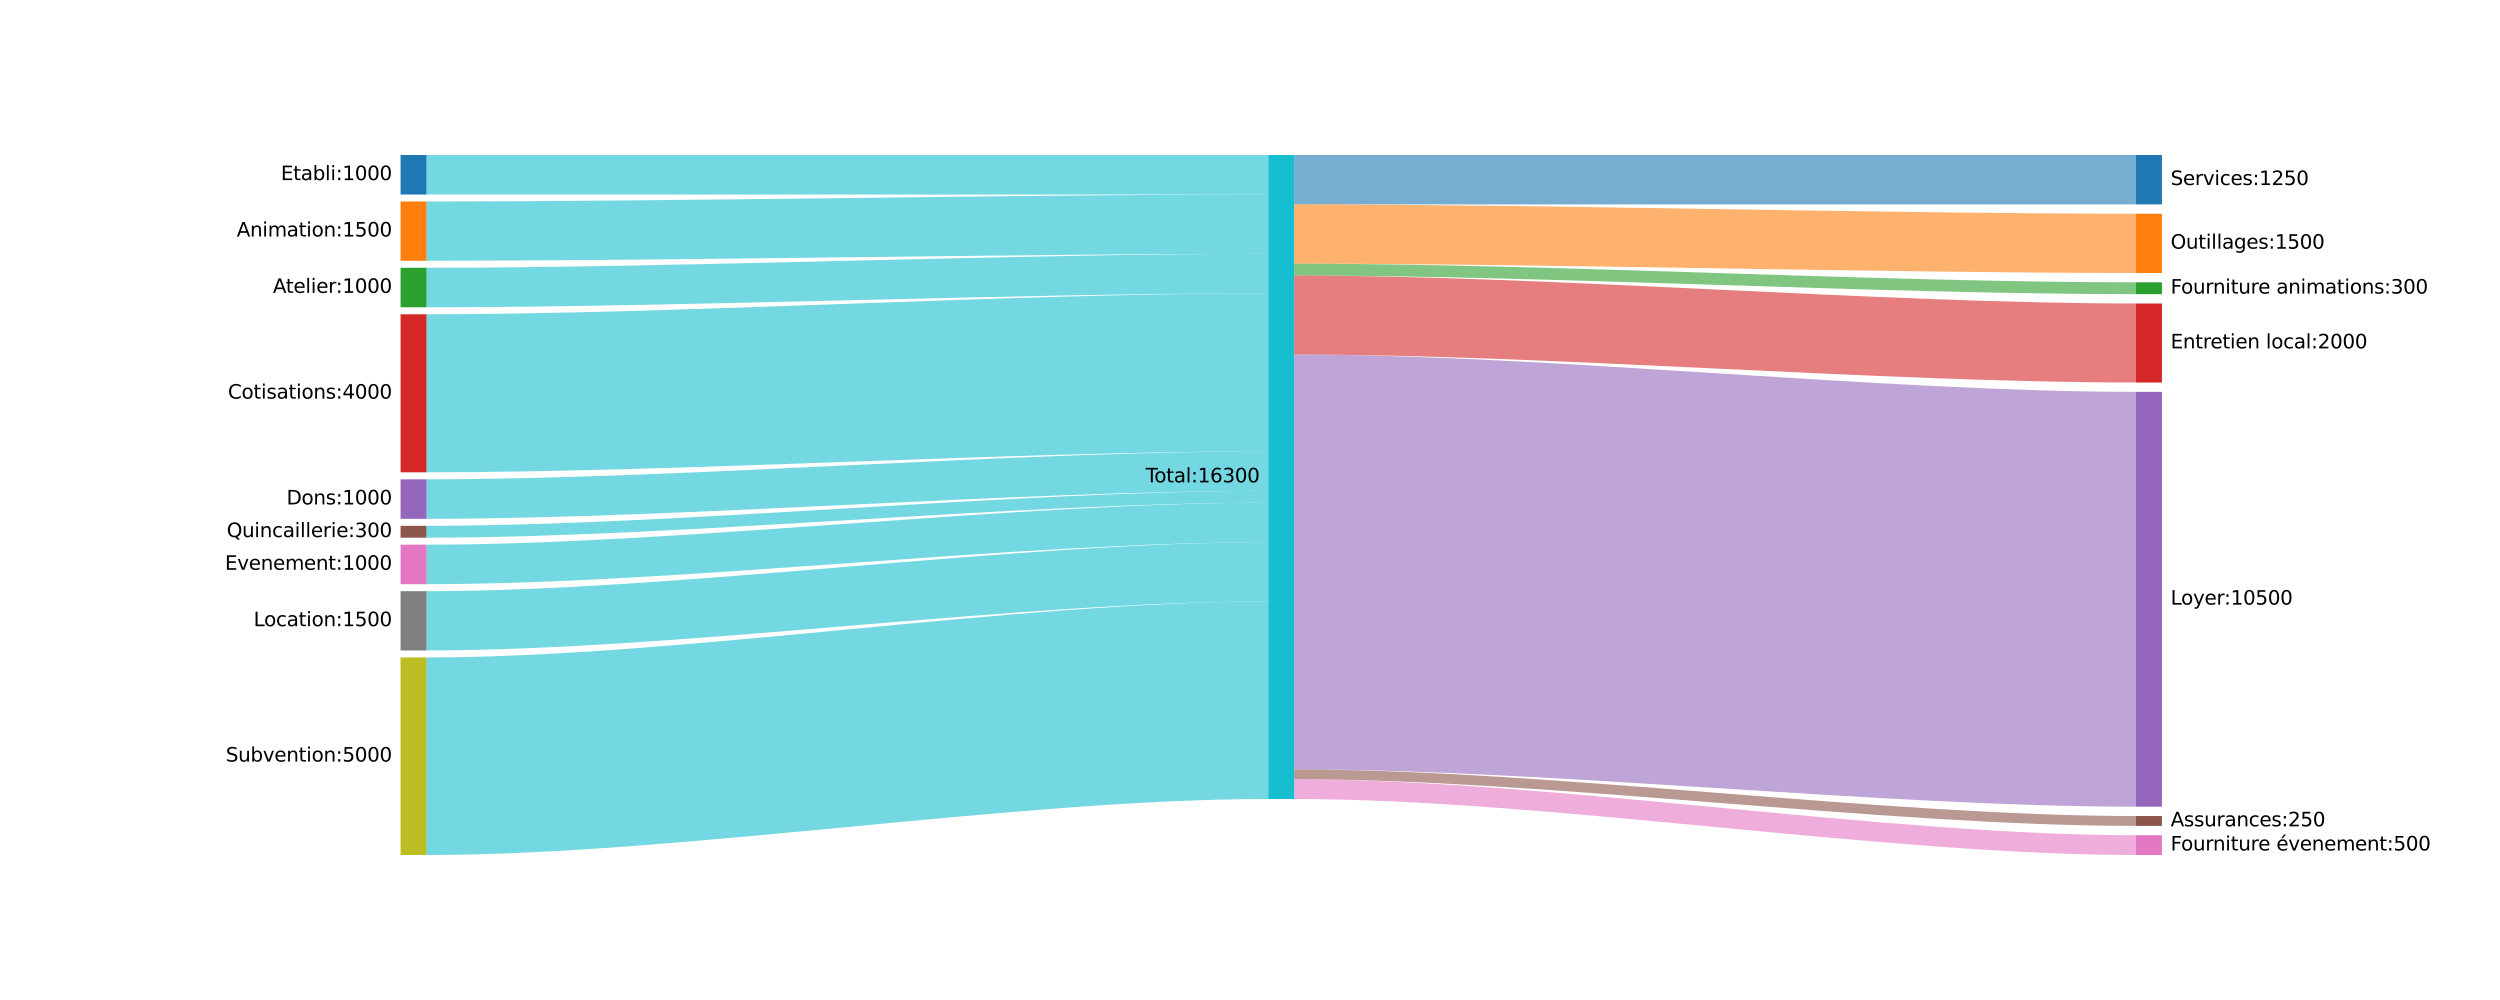 <?xml version="1.0" encoding="utf-8" standalone="no"?>
<!DOCTYPE svg PUBLIC "-//W3C//DTD SVG 1.1//EN"
  "http://www.w3.org/Graphics/SVG/1.1/DTD/svg11.dtd">
<svg xmlns:xlink="http://www.w3.org/1999/xlink" width="1800pt" height="720pt" viewBox="0 0 1800 720" xmlns="http://www.w3.org/2000/svg" version="1.1">
 <defs>
  <style type="text/css">*{stroke-linejoin: round; stroke-linecap: butt}</style>
 </defs>
 <g id="figure_1">
  <g id="patch_1">
   <path d="M 0 720 
L 1800 720 
L 1800 0 
L 0 0 
z
" style="fill: #ffffff"/>
  </g>
  <g id="axes_1">
   <g id="patch_2">
    <path d="M 288.409 140.047 
L 307.151 140.047 
L 307.151 111.6 
L 288.409 111.6 
z
" clip-path="url(#pd093175b84)" style="fill: #1f77b4"/>
   </g>
   <g id="patch_3">
    <path d="M 288.409 187.757 
L 307.151 187.757 
L 307.151 145.087 
L 288.409 145.087 
z
" clip-path="url(#pd093175b84)" style="fill: #ff7f0e"/>
   </g>
   <g id="patch_4">
    <path d="M 288.409 221.243 
L 307.151 221.243 
L 307.151 192.797 
L 288.409 192.797 
z
" clip-path="url(#pd093175b84)" style="fill: #2ca02c"/>
   </g>
   <g id="patch_5">
    <path d="M 288.409 340.07 
L 307.151 340.07 
L 307.151 226.283 
L 288.409 226.283 
z
" clip-path="url(#pd093175b84)" style="fill: #d62728"/>
   </g>
   <g id="patch_6">
    <path d="M 288.409 373.556 
L 307.151 373.556 
L 307.151 345.11 
L 288.409 345.11 
z
" clip-path="url(#pd093175b84)" style="fill: #9467bd"/>
   </g>
   <g id="patch_7">
    <path d="M 288.409 387.13 
L 307.151 387.13 
L 307.151 378.596 
L 288.409 378.596 
z
" clip-path="url(#pd093175b84)" style="fill: #8c564b"/>
   </g>
   <g id="patch_8">
    <path d="M 288.409 420.617 
L 307.151 420.617 
L 307.151 392.17 
L 288.409 392.17 
z
" clip-path="url(#pd093175b84)" style="fill: #e377c2"/>
   </g>
   <g id="patch_9">
    <path d="M 288.409 468.327 
L 307.151 468.327 
L 307.151 425.657 
L 288.409 425.657 
z
" clip-path="url(#pd093175b84)" style="fill: #7f7f7f"/>
   </g>
   <g id="patch_10">
    <path d="M 288.409 615.6 
L 307.151 615.6 
L 307.151 473.367 
L 288.409 473.367 
z
" clip-path="url(#pd093175b84)" style="fill: #bcbd22"/>
   </g>
   <g id="patch_11">
    <path d="M 913.129 575.28 
L 931.871 575.28 
L 931.871 111.6 
L 913.129 111.6 
z
" clip-path="url(#pd093175b84)" style="fill: #17becf"/>
   </g>
   <g id="patch_12">
    <path d="M 1537.849 147.158 
L 1556.591 147.158 
L 1556.591 111.6 
L 1537.849 111.6 
z
" clip-path="url(#pd093175b84)" style="fill: #1f77b4"/>
   </g>
   <g id="patch_13">
    <path d="M 1537.849 196.548 
L 1556.591 196.548 
L 1556.591 153.878 
L 1537.849 153.878 
z
" clip-path="url(#pd093175b84)" style="fill: #ff7f0e"/>
   </g>
   <g id="patch_14">
    <path d="M 1537.849 211.802 
L 1556.591 211.802 
L 1556.591 203.268 
L 1537.849 203.268 
z
" clip-path="url(#pd093175b84)" style="fill: #2ca02c"/>
   </g>
   <g id="patch_15">
    <path d="M 1537.849 275.415 
L 1556.591 275.415 
L 1556.591 218.522 
L 1537.849 218.522 
z
" clip-path="url(#pd093175b84)" style="fill: #d62728"/>
   </g>
   <g id="patch_16">
    <path d="M 1537.849 580.825 
L 1556.591 580.825 
L 1556.591 282.135 
L 1537.849 282.135 
z
" clip-path="url(#pd093175b84)" style="fill: #9467bd"/>
   </g>
   <g id="patch_17">
    <path d="M 1537.849 594.657 
L 1556.591 594.657 
L 1556.591 587.545 
L 1537.849 587.545 
z
" clip-path="url(#pd093175b84)" style="fill: #8c564b"/>
   </g>
   <g id="patch_18">
    <path d="M 1537.849 615.6 
L 1556.591 615.6 
L 1556.591 601.377 
L 1537.849 601.377 
z
" clip-path="url(#pd093175b84)" style="fill: #e377c2"/>
   </g>
   <g id="patch_19">
    <path d="M 307.151 111.6 
C 488.944 111.6 731.336 111.6 913.129 111.6 
L 913.129 140.047 
C 731.336 140.047 488.944 140.047 307.151 140.047 
z
" clip-path="url(#pd093175b84)" style="fill: #17becf; fill-opacity: 0.6"/>
   </g>
   <g id="patch_20">
    <path d="M 307.151 145.087 
C 488.944 145.087 731.336 140.047 913.129 140.047 
L 913.129 182.717 
C 731.336 182.717 488.944 187.757 307.151 187.757 
z
" clip-path="url(#pd093175b84)" style="fill: #17becf; fill-opacity: 0.6"/>
   </g>
   <g id="patch_21">
    <path d="M 307.151 192.797 
C 488.944 192.797 731.336 182.717 913.129 182.717 
L 913.129 211.163 
C 731.336 211.163 488.944 221.243 307.151 221.243 
z
" clip-path="url(#pd093175b84)" style="fill: #17becf; fill-opacity: 0.6"/>
   </g>
   <g id="patch_22">
    <path d="M 307.151 226.283 
C 488.944 226.283 731.336 211.163 913.129 211.163 
L 913.129 324.95 
C 731.336 324.95 488.944 340.07 307.151 340.07 
z
" clip-path="url(#pd093175b84)" style="fill: #17becf; fill-opacity: 0.6"/>
   </g>
   <g id="patch_23">
    <path d="M 307.151 345.11 
C 488.944 345.11 731.336 324.95 913.129 324.95 
L 913.129 353.396 
C 731.336 353.396 488.944 373.556 307.151 373.556 
z
" clip-path="url(#pd093175b84)" style="fill: #17becf; fill-opacity: 0.6"/>
   </g>
   <g id="patch_24">
    <path d="M 307.151 378.596 
C 488.944 378.596 731.336 353.396 913.129 353.396 
L 913.129 361.93 
C 731.336 361.93 488.944 387.13 307.151 387.13 
z
" clip-path="url(#pd093175b84)" style="fill: #17becf; fill-opacity: 0.6"/>
   </g>
   <g id="patch_25">
    <path d="M 307.151 392.17 
C 488.944 392.17 731.336 361.93 913.129 361.93 
L 913.129 390.377 
C 731.336 390.377 488.944 420.617 307.151 420.617 
z
" clip-path="url(#pd093175b84)" style="fill: #17becf; fill-opacity: 0.6"/>
   </g>
   <g id="patch_26">
    <path d="M 307.151 425.657 
C 488.944 425.657 731.336 390.377 913.129 390.377 
L 913.129 433.047 
C 731.336 433.047 488.944 468.327 307.151 468.327 
z
" clip-path="url(#pd093175b84)" style="fill: #17becf; fill-opacity: 0.6"/>
   </g>
   <g id="patch_27">
    <path d="M 307.151 473.367 
C 488.944 473.367 731.336 433.047 913.129 433.047 
L 913.129 575.28 
C 731.336 575.28 488.944 615.6 307.151 615.6 
z
" clip-path="url(#pd093175b84)" style="fill: #17becf; fill-opacity: 0.6"/>
   </g>
   <g id="patch_28">
    <path d="M 931.871 111.6 
C 1113.664 111.6 1356.056 111.6 1537.849 111.6 
L 1537.849 147.158 
C 1356.056 147.158 1113.664 147.158 931.871 147.158 
z
" clip-path="url(#pd093175b84)" style="fill: #1f77b4; fill-opacity: 0.6"/>
   </g>
   <g id="patch_29">
    <path d="M 931.871 147.158 
C 1113.664 147.158 1356.056 153.878 1537.849 153.878 
L 1537.849 196.548 
C 1356.056 196.548 1113.664 189.828 931.871 189.828 
z
" clip-path="url(#pd093175b84)" style="fill: #ff7f0e; fill-opacity: 0.6"/>
   </g>
   <g id="patch_30">
    <path d="M 931.871 189.828 
C 1113.664 189.828 1356.056 203.268 1537.849 203.268 
L 1537.849 211.802 
C 1356.056 211.802 1113.664 198.362 931.871 198.362 
z
" clip-path="url(#pd093175b84)" style="fill: #2ca02c; fill-opacity: 0.6"/>
   </g>
   <g id="patch_31">
    <path d="M 931.871 198.362 
C 1113.664 198.362 1356.056 218.522 1537.849 218.522 
L 1537.849 275.415 
C 1356.056 275.415 1113.664 255.255 931.871 255.255 
z
" clip-path="url(#pd093175b84)" style="fill: #d62728; fill-opacity: 0.6"/>
   </g>
   <g id="patch_32">
    <path d="M 931.871 255.255 
C 1113.664 255.255 1356.056 282.135 1537.849 282.135 
L 1537.849 580.825 
C 1356.056 580.825 1113.664 553.945 931.871 553.945 
z
" clip-path="url(#pd093175b84)" style="fill: #9467bd; fill-opacity: 0.6"/>
   </g>
   <g id="patch_33">
    <path d="M 931.871 553.945 
C 1113.664 553.945 1356.056 587.545 1537.849 587.545 
L 1537.849 594.657 
C 1356.056 594.657 1113.664 561.057 931.871 561.057 
z
" clip-path="url(#pd093175b84)" style="fill: #8c564b; fill-opacity: 0.6"/>
   </g>
   <g id="patch_34">
    <path d="M 931.871 561.057 
C 1113.664 561.057 1356.056 601.377 1537.849 601.377 
L 1537.849 615.6 
C 1356.056 615.6 1113.664 575.28 931.871 575.28 
z
" clip-path="url(#pd093175b84)" style="fill: #e377c2; fill-opacity: 0.6"/>
   </g>
   <g id="text_1">
    <!-- Etabli:1000 -->
    <g transform="translate(202.235 129.686) scale(0.14 -0.14)">
     <defs>
      <path id="DejaVuSans-45" d="M 628 4666 
L 3578 4666 
L 3578 4134 
L 1259 4134 
L 1259 2753 
L 3481 2753 
L 3481 2222 
L 1259 2222 
L 1259 531 
L 3634 531 
L 3634 0 
L 628 0 
L 628 4666 
z
" transform="scale(0.016)"/>
      <path id="DejaVuSans-74" d="M 1172 4494 
L 1172 3500 
L 2356 3500 
L 2356 3053 
L 1172 3053 
L 1172 1153 
Q 1172 725 1289 603 
Q 1406 481 1766 481 
L 2356 481 
L 2356 0 
L 1766 0 
Q 1100 0 847 248 
Q 594 497 594 1153 
L 594 3053 
L 172 3053 
L 172 3500 
L 594 3500 
L 594 4494 
L 1172 4494 
z
" transform="scale(0.016)"/>
      <path id="DejaVuSans-61" d="M 2194 1759 
Q 1497 1759 1228 1600 
Q 959 1441 959 1056 
Q 959 750 1161 570 
Q 1363 391 1709 391 
Q 2188 391 2477 730 
Q 2766 1069 2766 1631 
L 2766 1759 
L 2194 1759 
z
M 3341 1997 
L 3341 0 
L 2766 0 
L 2766 531 
Q 2569 213 2275 61 
Q 1981 -91 1556 -91 
Q 1019 -91 701 211 
Q 384 513 384 1019 
Q 384 1609 779 1909 
Q 1175 2209 1959 2209 
L 2766 2209 
L 2766 2266 
Q 2766 2663 2505 2880 
Q 2244 3097 1772 3097 
Q 1472 3097 1187 3025 
Q 903 2953 641 2809 
L 641 3341 
Q 956 3463 1253 3523 
Q 1550 3584 1831 3584 
Q 2591 3584 2966 3190 
Q 3341 2797 3341 1997 
z
" transform="scale(0.016)"/>
      <path id="DejaVuSans-62" d="M 3116 1747 
Q 3116 2381 2855 2742 
Q 2594 3103 2138 3103 
Q 1681 3103 1420 2742 
Q 1159 2381 1159 1747 
Q 1159 1113 1420 752 
Q 1681 391 2138 391 
Q 2594 391 2855 752 
Q 3116 1113 3116 1747 
z
M 1159 2969 
Q 1341 3281 1617 3432 
Q 1894 3584 2278 3584 
Q 2916 3584 3314 3078 
Q 3713 2572 3713 1747 
Q 3713 922 3314 415 
Q 2916 -91 2278 -91 
Q 1894 -91 1617 61 
Q 1341 213 1159 525 
L 1159 0 
L 581 0 
L 581 4863 
L 1159 4863 
L 1159 2969 
z
" transform="scale(0.016)"/>
      <path id="DejaVuSans-6c" d="M 603 4863 
L 1178 4863 
L 1178 0 
L 603 0 
L 603 4863 
z
" transform="scale(0.016)"/>
      <path id="DejaVuSans-69" d="M 603 3500 
L 1178 3500 
L 1178 0 
L 603 0 
L 603 3500 
z
M 603 4863 
L 1178 4863 
L 1178 4134 
L 603 4134 
L 603 4863 
z
" transform="scale(0.016)"/>
      <path id="DejaVuSans-3a" d="M 750 794 
L 1409 794 
L 1409 0 
L 750 0 
L 750 794 
z
M 750 3309 
L 1409 3309 
L 1409 2516 
L 750 2516 
L 750 3309 
z
" transform="scale(0.016)"/>
      <path id="DejaVuSans-31" d="M 794 531 
L 1825 531 
L 1825 4091 
L 703 3866 
L 703 4441 
L 1819 4666 
L 2450 4666 
L 2450 531 
L 3481 531 
L 3481 0 
L 794 0 
L 794 531 
z
" transform="scale(0.016)"/>
      <path id="DejaVuSans-30" d="M 2034 4250 
Q 1547 4250 1301 3770 
Q 1056 3291 1056 2328 
Q 1056 1369 1301 889 
Q 1547 409 2034 409 
Q 2525 409 2770 889 
Q 3016 1369 3016 2328 
Q 3016 3291 2770 3770 
Q 2525 4250 2034 4250 
z
M 2034 4750 
Q 2819 4750 3233 4129 
Q 3647 3509 3647 2328 
Q 3647 1150 3233 529 
Q 2819 -91 2034 -91 
Q 1250 -91 836 529 
Q 422 1150 422 2328 
Q 422 3509 836 4129 
Q 1250 4750 2034 4750 
z
" transform="scale(0.016)"/>
     </defs>
     <use xlink:href="#DejaVuSans-45"/>
     <use xlink:href="#DejaVuSans-74" transform="translate(63.184 0)"/>
     <use xlink:href="#DejaVuSans-61" transform="translate(102.393 0)"/>
     <use xlink:href="#DejaVuSans-62" transform="translate(163.672 0)"/>
     <use xlink:href="#DejaVuSans-6c" transform="translate(227.148 0)"/>
     <use xlink:href="#DejaVuSans-69" transform="translate(254.932 0)"/>
     <use xlink:href="#DejaVuSans-3a" transform="translate(282.715 0)"/>
     <use xlink:href="#DejaVuSans-31" transform="translate(316.406 0)"/>
     <use xlink:href="#DejaVuSans-30" transform="translate(380.029 0)"/>
     <use xlink:href="#DejaVuSans-30" transform="translate(443.652 0)"/>
     <use xlink:href="#DejaVuSans-30" transform="translate(507.275 0)"/>
    </g>
   </g>
   <g id="text_2">
    <!-- Animation:1500 -->
    <g transform="translate(170.444 170.285) scale(0.14 -0.14)">
     <defs>
      <path id="DejaVuSans-41" d="M 2188 4044 
L 1331 1722 
L 3047 1722 
L 2188 4044 
z
M 1831 4666 
L 2547 4666 
L 4325 0 
L 3669 0 
L 3244 1197 
L 1141 1197 
L 716 0 
L 50 0 
L 1831 4666 
z
" transform="scale(0.016)"/>
      <path id="DejaVuSans-6e" d="M 3513 2113 
L 3513 0 
L 2938 0 
L 2938 2094 
Q 2938 2591 2744 2837 
Q 2550 3084 2163 3084 
Q 1697 3084 1428 2787 
Q 1159 2491 1159 1978 
L 1159 0 
L 581 0 
L 581 3500 
L 1159 3500 
L 1159 2956 
Q 1366 3272 1645 3428 
Q 1925 3584 2291 3584 
Q 2894 3584 3203 3211 
Q 3513 2838 3513 2113 
z
" transform="scale(0.016)"/>
      <path id="DejaVuSans-6d" d="M 3328 2828 
Q 3544 3216 3844 3400 
Q 4144 3584 4550 3584 
Q 5097 3584 5394 3201 
Q 5691 2819 5691 2113 
L 5691 0 
L 5113 0 
L 5113 2094 
Q 5113 2597 4934 2840 
Q 4756 3084 4391 3084 
Q 3944 3084 3684 2787 
Q 3425 2491 3425 1978 
L 3425 0 
L 2847 0 
L 2847 2094 
Q 2847 2600 2669 2842 
Q 2491 3084 2119 3084 
Q 1678 3084 1418 2786 
Q 1159 2488 1159 1978 
L 1159 0 
L 581 0 
L 581 3500 
L 1159 3500 
L 1159 2956 
Q 1356 3278 1631 3431 
Q 1906 3584 2284 3584 
Q 2666 3584 2933 3390 
Q 3200 3197 3328 2828 
z
" transform="scale(0.016)"/>
      <path id="DejaVuSans-6f" d="M 1959 3097 
Q 1497 3097 1228 2736 
Q 959 2375 959 1747 
Q 959 1119 1226 758 
Q 1494 397 1959 397 
Q 2419 397 2687 759 
Q 2956 1122 2956 1747 
Q 2956 2369 2687 2733 
Q 2419 3097 1959 3097 
z
M 1959 3584 
Q 2709 3584 3137 3096 
Q 3566 2609 3566 1747 
Q 3566 888 3137 398 
Q 2709 -91 1959 -91 
Q 1206 -91 779 398 
Q 353 888 353 1747 
Q 353 2609 779 3096 
Q 1206 3584 1959 3584 
z
" transform="scale(0.016)"/>
      <path id="DejaVuSans-35" d="M 691 4666 
L 3169 4666 
L 3169 4134 
L 1269 4134 
L 1269 2991 
Q 1406 3038 1543 3061 
Q 1681 3084 1819 3084 
Q 2600 3084 3056 2656 
Q 3513 2228 3513 1497 
Q 3513 744 3044 326 
Q 2575 -91 1722 -91 
Q 1428 -91 1123 -41 
Q 819 9 494 109 
L 494 744 
Q 775 591 1075 516 
Q 1375 441 1709 441 
Q 2250 441 2565 725 
Q 2881 1009 2881 1497 
Q 2881 1984 2565 2268 
Q 2250 2553 1709 2553 
Q 1456 2553 1204 2497 
Q 953 2441 691 2322 
L 691 4666 
z
" transform="scale(0.016)"/>
     </defs>
     <use xlink:href="#DejaVuSans-41"/>
     <use xlink:href="#DejaVuSans-6e" transform="translate(68.408 0)"/>
     <use xlink:href="#DejaVuSans-69" transform="translate(131.787 0)"/>
     <use xlink:href="#DejaVuSans-6d" transform="translate(159.57 0)"/>
     <use xlink:href="#DejaVuSans-61" transform="translate(256.982 0)"/>
     <use xlink:href="#DejaVuSans-74" transform="translate(318.262 0)"/>
     <use xlink:href="#DejaVuSans-69" transform="translate(357.471 0)"/>
     <use xlink:href="#DejaVuSans-6f" transform="translate(385.254 0)"/>
     <use xlink:href="#DejaVuSans-6e" transform="translate(446.436 0)"/>
     <use xlink:href="#DejaVuSans-3a" transform="translate(509.814 0)"/>
     <use xlink:href="#DejaVuSans-31" transform="translate(543.506 0)"/>
     <use xlink:href="#DejaVuSans-35" transform="translate(607.129 0)"/>
     <use xlink:href="#DejaVuSans-30" transform="translate(670.752 0)"/>
     <use xlink:href="#DejaVuSans-30" transform="translate(734.375 0)"/>
    </g>
   </g>
   <g id="text_3">
    <!-- Atelier:1000 -->
    <g transform="translate(196.478 210.883) scale(0.14 -0.14)">
     <defs>
      <path id="DejaVuSans-65" d="M 3597 1894 
L 3597 1613 
L 953 1613 
Q 991 1019 1311 708 
Q 1631 397 2203 397 
Q 2534 397 2845 478 
Q 3156 559 3463 722 
L 3463 178 
Q 3153 47 2828 -22 
Q 2503 -91 2169 -91 
Q 1331 -91 842 396 
Q 353 884 353 1716 
Q 353 2575 817 3079 
Q 1281 3584 2069 3584 
Q 2775 3584 3186 3129 
Q 3597 2675 3597 1894 
z
M 3022 2063 
Q 3016 2534 2758 2815 
Q 2500 3097 2075 3097 
Q 1594 3097 1305 2825 
Q 1016 2553 972 2059 
L 3022 2063 
z
" transform="scale(0.016)"/>
      <path id="DejaVuSans-72" d="M 2631 2963 
Q 2534 3019 2420 3045 
Q 2306 3072 2169 3072 
Q 1681 3072 1420 2755 
Q 1159 2438 1159 1844 
L 1159 0 
L 581 0 
L 581 3500 
L 1159 3500 
L 1159 2956 
Q 1341 3275 1631 3429 
Q 1922 3584 2338 3584 
Q 2397 3584 2469 3576 
Q 2541 3569 2628 3553 
L 2631 2963 
z
" transform="scale(0.016)"/>
     </defs>
     <use xlink:href="#DejaVuSans-41"/>
     <use xlink:href="#DejaVuSans-74" transform="translate(66.658 0)"/>
     <use xlink:href="#DejaVuSans-65" transform="translate(105.867 0)"/>
     <use xlink:href="#DejaVuSans-6c" transform="translate(167.391 0)"/>
     <use xlink:href="#DejaVuSans-69" transform="translate(195.174 0)"/>
     <use xlink:href="#DejaVuSans-65" transform="translate(222.957 0)"/>
     <use xlink:href="#DejaVuSans-72" transform="translate(284.48 0)"/>
     <use xlink:href="#DejaVuSans-3a" transform="translate(323.844 0)"/>
     <use xlink:href="#DejaVuSans-31" transform="translate(357.535 0)"/>
     <use xlink:href="#DejaVuSans-30" transform="translate(421.158 0)"/>
     <use xlink:href="#DejaVuSans-30" transform="translate(484.781 0)"/>
     <use xlink:href="#DejaVuSans-30" transform="translate(548.404 0)"/>
    </g>
   </g>
   <g id="text_4">
    <!-- Cotisations:4000 -->
    <g transform="translate(164.113 287.04) scale(0.14 -0.14)">
     <defs>
      <path id="DejaVuSans-43" d="M 4122 4306 
L 4122 3641 
Q 3803 3938 3442 4084 
Q 3081 4231 2675 4231 
Q 1875 4231 1450 3742 
Q 1025 3253 1025 2328 
Q 1025 1406 1450 917 
Q 1875 428 2675 428 
Q 3081 428 3442 575 
Q 3803 722 4122 1019 
L 4122 359 
Q 3791 134 3420 21 
Q 3050 -91 2638 -91 
Q 1578 -91 968 557 
Q 359 1206 359 2328 
Q 359 3453 968 4101 
Q 1578 4750 2638 4750 
Q 3056 4750 3426 4639 
Q 3797 4528 4122 4306 
z
" transform="scale(0.016)"/>
      <path id="DejaVuSans-73" d="M 2834 3397 
L 2834 2853 
Q 2591 2978 2328 3040 
Q 2066 3103 1784 3103 
Q 1356 3103 1142 2972 
Q 928 2841 928 2578 
Q 928 2378 1081 2264 
Q 1234 2150 1697 2047 
L 1894 2003 
Q 2506 1872 2764 1633 
Q 3022 1394 3022 966 
Q 3022 478 2636 193 
Q 2250 -91 1575 -91 
Q 1294 -91 989 -36 
Q 684 19 347 128 
L 347 722 
Q 666 556 975 473 
Q 1284 391 1588 391 
Q 1994 391 2212 530 
Q 2431 669 2431 922 
Q 2431 1156 2273 1281 
Q 2116 1406 1581 1522 
L 1381 1569 
Q 847 1681 609 1914 
Q 372 2147 372 2553 
Q 372 3047 722 3315 
Q 1072 3584 1716 3584 
Q 2034 3584 2315 3537 
Q 2597 3491 2834 3397 
z
" transform="scale(0.016)"/>
      <path id="DejaVuSans-34" d="M 2419 4116 
L 825 1625 
L 2419 1625 
L 2419 4116 
z
M 2253 4666 
L 3047 4666 
L 3047 1625 
L 3713 1625 
L 3713 1100 
L 3047 1100 
L 3047 0 
L 2419 0 
L 2419 1100 
L 313 1100 
L 313 1709 
L 2253 4666 
z
" transform="scale(0.016)"/>
     </defs>
     <use xlink:href="#DejaVuSans-43"/>
     <use xlink:href="#DejaVuSans-6f" transform="translate(69.824 0)"/>
     <use xlink:href="#DejaVuSans-74" transform="translate(131.006 0)"/>
     <use xlink:href="#DejaVuSans-69" transform="translate(170.215 0)"/>
     <use xlink:href="#DejaVuSans-73" transform="translate(197.998 0)"/>
     <use xlink:href="#DejaVuSans-61" transform="translate(250.098 0)"/>
     <use xlink:href="#DejaVuSans-74" transform="translate(311.377 0)"/>
     <use xlink:href="#DejaVuSans-69" transform="translate(350.586 0)"/>
     <use xlink:href="#DejaVuSans-6f" transform="translate(378.369 0)"/>
     <use xlink:href="#DejaVuSans-6e" transform="translate(439.551 0)"/>
     <use xlink:href="#DejaVuSans-73" transform="translate(502.93 0)"/>
     <use xlink:href="#DejaVuSans-3a" transform="translate(555.029 0)"/>
     <use xlink:href="#DejaVuSans-34" transform="translate(588.721 0)"/>
     <use xlink:href="#DejaVuSans-30" transform="translate(652.344 0)"/>
     <use xlink:href="#DejaVuSans-30" transform="translate(715.967 0)"/>
     <use xlink:href="#DejaVuSans-30" transform="translate(779.59 0)"/>
    </g>
   </g>
   <g id="text_5">
    <!-- Dons:1000 -->
    <g transform="translate(206.304 363.196) scale(0.14 -0.14)">
     <defs>
      <path id="DejaVuSans-44" d="M 1259 4147 
L 1259 519 
L 2022 519 
Q 2988 519 3436 956 
Q 3884 1394 3884 2338 
Q 3884 3275 3436 3711 
Q 2988 4147 2022 4147 
L 1259 4147 
z
M 628 4666 
L 1925 4666 
Q 3281 4666 3915 4102 
Q 4550 3538 4550 2338 
Q 4550 1131 3912 565 
Q 3275 0 1925 0 
L 628 0 
L 628 4666 
z
" transform="scale(0.016)"/>
     </defs>
     <use xlink:href="#DejaVuSans-44"/>
     <use xlink:href="#DejaVuSans-6f" transform="translate(77.002 0)"/>
     <use xlink:href="#DejaVuSans-6e" transform="translate(138.184 0)"/>
     <use xlink:href="#DejaVuSans-73" transform="translate(201.562 0)"/>
     <use xlink:href="#DejaVuSans-3a" transform="translate(253.662 0)"/>
     <use xlink:href="#DejaVuSans-31" transform="translate(287.354 0)"/>
     <use xlink:href="#DejaVuSans-30" transform="translate(350.977 0)"/>
     <use xlink:href="#DejaVuSans-30" transform="translate(414.6 0)"/>
     <use xlink:href="#DejaVuSans-30" transform="translate(478.223 0)"/>
    </g>
   </g>
   <g id="text_6">
    <!-- Quincaillerie:300 -->
    <g transform="translate(163.249 386.726) scale(0.14 -0.14)">
     <defs>
      <path id="DejaVuSans-51" d="M 2522 4238 
Q 1834 4238 1429 3725 
Q 1025 3213 1025 2328 
Q 1025 1447 1429 934 
Q 1834 422 2522 422 
Q 3209 422 3611 934 
Q 4013 1447 4013 2328 
Q 4013 3213 3611 3725 
Q 3209 4238 2522 4238 
z
M 3406 84 
L 4238 -825 
L 3475 -825 
L 2784 -78 
Q 2681 -84 2626 -87 
Q 2572 -91 2522 -91 
Q 1538 -91 948 567 
Q 359 1225 359 2328 
Q 359 3434 948 4092 
Q 1538 4750 2522 4750 
Q 3503 4750 4090 4092 
Q 4678 3434 4678 2328 
Q 4678 1516 4351 937 
Q 4025 359 3406 84 
z
" transform="scale(0.016)"/>
      <path id="DejaVuSans-75" d="M 544 1381 
L 544 3500 
L 1119 3500 
L 1119 1403 
Q 1119 906 1312 657 
Q 1506 409 1894 409 
Q 2359 409 2629 706 
Q 2900 1003 2900 1516 
L 2900 3500 
L 3475 3500 
L 3475 0 
L 2900 0 
L 2900 538 
Q 2691 219 2414 64 
Q 2138 -91 1772 -91 
Q 1169 -91 856 284 
Q 544 659 544 1381 
z
M 1991 3584 
L 1991 3584 
z
" transform="scale(0.016)"/>
      <path id="DejaVuSans-63" d="M 3122 3366 
L 3122 2828 
Q 2878 2963 2633 3030 
Q 2388 3097 2138 3097 
Q 1578 3097 1268 2742 
Q 959 2388 959 1747 
Q 959 1106 1268 751 
Q 1578 397 2138 397 
Q 2388 397 2633 464 
Q 2878 531 3122 666 
L 3122 134 
Q 2881 22 2623 -34 
Q 2366 -91 2075 -91 
Q 1284 -91 818 406 
Q 353 903 353 1747 
Q 353 2603 823 3093 
Q 1294 3584 2113 3584 
Q 2378 3584 2631 3529 
Q 2884 3475 3122 3366 
z
" transform="scale(0.016)"/>
      <path id="DejaVuSans-33" d="M 2597 2516 
Q 3050 2419 3304 2112 
Q 3559 1806 3559 1356 
Q 3559 666 3084 287 
Q 2609 -91 1734 -91 
Q 1441 -91 1130 -33 
Q 819 25 488 141 
L 488 750 
Q 750 597 1062 519 
Q 1375 441 1716 441 
Q 2309 441 2620 675 
Q 2931 909 2931 1356 
Q 2931 1769 2642 2001 
Q 2353 2234 1838 2234 
L 1294 2234 
L 1294 2753 
L 1863 2753 
Q 2328 2753 2575 2939 
Q 2822 3125 2822 3475 
Q 2822 3834 2567 4026 
Q 2313 4219 1838 4219 
Q 1578 4219 1281 4162 
Q 984 4106 628 3988 
L 628 4550 
Q 988 4650 1302 4700 
Q 1616 4750 1894 4750 
Q 2613 4750 3031 4423 
Q 3450 4097 3450 3541 
Q 3450 3153 3228 2886 
Q 3006 2619 2597 2516 
z
" transform="scale(0.016)"/>
     </defs>
     <use xlink:href="#DejaVuSans-51"/>
     <use xlink:href="#DejaVuSans-75" transform="translate(78.711 0)"/>
     <use xlink:href="#DejaVuSans-69" transform="translate(142.09 0)"/>
     <use xlink:href="#DejaVuSans-6e" transform="translate(169.873 0)"/>
     <use xlink:href="#DejaVuSans-63" transform="translate(233.252 0)"/>
     <use xlink:href="#DejaVuSans-61" transform="translate(288.232 0)"/>
     <use xlink:href="#DejaVuSans-69" transform="translate(349.512 0)"/>
     <use xlink:href="#DejaVuSans-6c" transform="translate(377.295 0)"/>
     <use xlink:href="#DejaVuSans-6c" transform="translate(405.078 0)"/>
     <use xlink:href="#DejaVuSans-65" transform="translate(432.861 0)"/>
     <use xlink:href="#DejaVuSans-72" transform="translate(494.385 0)"/>
     <use xlink:href="#DejaVuSans-69" transform="translate(535.498 0)"/>
     <use xlink:href="#DejaVuSans-65" transform="translate(563.281 0)"/>
     <use xlink:href="#DejaVuSans-3a" transform="translate(624.805 0)"/>
     <use xlink:href="#DejaVuSans-33" transform="translate(658.496 0)"/>
     <use xlink:href="#DejaVuSans-30" transform="translate(722.119 0)"/>
     <use xlink:href="#DejaVuSans-30" transform="translate(785.742 0)"/>
    </g>
   </g>
   <g id="text_7">
    <!-- Evenement:1000 -->
    <g transform="translate(161.97 410.257) scale(0.14 -0.14)">
     <defs>
      <path id="DejaVuSans-76" d="M 191 3500 
L 800 3500 
L 1894 563 
L 2988 3500 
L 3597 3500 
L 2284 0 
L 1503 0 
L 191 3500 
z
" transform="scale(0.016)"/>
     </defs>
     <use xlink:href="#DejaVuSans-45"/>
     <use xlink:href="#DejaVuSans-76" transform="translate(63.184 0)"/>
     <use xlink:href="#DejaVuSans-65" transform="translate(122.363 0)"/>
     <use xlink:href="#DejaVuSans-6e" transform="translate(183.887 0)"/>
     <use xlink:href="#DejaVuSans-65" transform="translate(247.266 0)"/>
     <use xlink:href="#DejaVuSans-6d" transform="translate(308.789 0)"/>
     <use xlink:href="#DejaVuSans-65" transform="translate(406.201 0)"/>
     <use xlink:href="#DejaVuSans-6e" transform="translate(467.725 0)"/>
     <use xlink:href="#DejaVuSans-74" transform="translate(531.104 0)"/>
     <use xlink:href="#DejaVuSans-3a" transform="translate(570.312 0)"/>
     <use xlink:href="#DejaVuSans-31" transform="translate(604.004 0)"/>
     <use xlink:href="#DejaVuSans-30" transform="translate(667.627 0)"/>
     <use xlink:href="#DejaVuSans-30" transform="translate(731.25 0)"/>
     <use xlink:href="#DejaVuSans-30" transform="translate(794.873 0)"/>
    </g>
   </g>
   <g id="text_8">
    <!-- Location:1500 -->
    <g transform="translate(182.6 450.855) scale(0.14 -0.14)">
     <defs>
      <path id="DejaVuSans-4c" d="M 628 4666 
L 1259 4666 
L 1259 531 
L 3531 531 
L 3531 0 
L 628 0 
L 628 4666 
z
" transform="scale(0.016)"/>
     </defs>
     <use xlink:href="#DejaVuSans-4c"/>
     <use xlink:href="#DejaVuSans-6f" transform="translate(53.963 0)"/>
     <use xlink:href="#DejaVuSans-63" transform="translate(115.145 0)"/>
     <use xlink:href="#DejaVuSans-61" transform="translate(170.125 0)"/>
     <use xlink:href="#DejaVuSans-74" transform="translate(231.404 0)"/>
     <use xlink:href="#DejaVuSans-69" transform="translate(270.613 0)"/>
     <use xlink:href="#DejaVuSans-6f" transform="translate(298.396 0)"/>
     <use xlink:href="#DejaVuSans-6e" transform="translate(359.578 0)"/>
     <use xlink:href="#DejaVuSans-3a" transform="translate(422.957 0)"/>
     <use xlink:href="#DejaVuSans-31" transform="translate(456.648 0)"/>
     <use xlink:href="#DejaVuSans-35" transform="translate(520.271 0)"/>
     <use xlink:href="#DejaVuSans-30" transform="translate(583.895 0)"/>
     <use xlink:href="#DejaVuSans-30" transform="translate(647.518 0)"/>
    </g>
   </g>
   <g id="text_9">
    <!-- Subvention:5000 -->
    <g transform="translate(162.578 548.347) scale(0.14 -0.14)">
     <defs>
      <path id="DejaVuSans-53" d="M 3425 4513 
L 3425 3897 
Q 3066 4069 2747 4153 
Q 2428 4238 2131 4238 
Q 1616 4238 1336 4038 
Q 1056 3838 1056 3469 
Q 1056 3159 1242 3001 
Q 1428 2844 1947 2747 
L 2328 2669 
Q 3034 2534 3370 2195 
Q 3706 1856 3706 1288 
Q 3706 609 3251 259 
Q 2797 -91 1919 -91 
Q 1588 -91 1214 -16 
Q 841 59 441 206 
L 441 856 
Q 825 641 1194 531 
Q 1563 422 1919 422 
Q 2459 422 2753 634 
Q 3047 847 3047 1241 
Q 3047 1584 2836 1778 
Q 2625 1972 2144 2069 
L 1759 2144 
Q 1053 2284 737 2584 
Q 422 2884 422 3419 
Q 422 4038 858 4394 
Q 1294 4750 2059 4750 
Q 2388 4750 2728 4690 
Q 3069 4631 3425 4513 
z
" transform="scale(0.016)"/>
     </defs>
     <use xlink:href="#DejaVuSans-53"/>
     <use xlink:href="#DejaVuSans-75" transform="translate(63.477 0)"/>
     <use xlink:href="#DejaVuSans-62" transform="translate(126.855 0)"/>
     <use xlink:href="#DejaVuSans-76" transform="translate(190.332 0)"/>
     <use xlink:href="#DejaVuSans-65" transform="translate(249.512 0)"/>
     <use xlink:href="#DejaVuSans-6e" transform="translate(311.035 0)"/>
     <use xlink:href="#DejaVuSans-74" transform="translate(374.414 0)"/>
     <use xlink:href="#DejaVuSans-69" transform="translate(413.623 0)"/>
     <use xlink:href="#DejaVuSans-6f" transform="translate(441.406 0)"/>
     <use xlink:href="#DejaVuSans-6e" transform="translate(502.588 0)"/>
     <use xlink:href="#DejaVuSans-3a" transform="translate(565.967 0)"/>
     <use xlink:href="#DejaVuSans-35" transform="translate(599.658 0)"/>
     <use xlink:href="#DejaVuSans-30" transform="translate(663.281 0)"/>
     <use xlink:href="#DejaVuSans-30" transform="translate(726.904 0)"/>
     <use xlink:href="#DejaVuSans-30" transform="translate(790.527 0)"/>
    </g>
   </g>
   <g id="text_10">
    <!-- Total:16300 -->
    <g transform="translate(824.934 347.303) scale(0.14 -0.14)">
     <defs>
      <path id="DejaVuSans-54" d="M -19 4666 
L 3928 4666 
L 3928 4134 
L 2272 4134 
L 2272 0 
L 1638 0 
L 1638 4134 
L -19 4134 
L -19 4666 
z
" transform="scale(0.016)"/>
      <path id="DejaVuSans-36" d="M 2113 2584 
Q 1688 2584 1439 2293 
Q 1191 2003 1191 1497 
Q 1191 994 1439 701 
Q 1688 409 2113 409 
Q 2538 409 2786 701 
Q 3034 994 3034 1497 
Q 3034 2003 2786 2293 
Q 2538 2584 2113 2584 
z
M 3366 4563 
L 3366 3988 
Q 3128 4100 2886 4159 
Q 2644 4219 2406 4219 
Q 1781 4219 1451 3797 
Q 1122 3375 1075 2522 
Q 1259 2794 1537 2939 
Q 1816 3084 2150 3084 
Q 2853 3084 3261 2657 
Q 3669 2231 3669 1497 
Q 3669 778 3244 343 
Q 2819 -91 2113 -91 
Q 1303 -91 875 529 
Q 447 1150 447 2328 
Q 447 3434 972 4092 
Q 1497 4750 2381 4750 
Q 2619 4750 2861 4703 
Q 3103 4656 3366 4563 
z
" transform="scale(0.016)"/>
     </defs>
     <use xlink:href="#DejaVuSans-54"/>
     <use xlink:href="#DejaVuSans-6f" transform="translate(44.084 0)"/>
     <use xlink:href="#DejaVuSans-74" transform="translate(105.266 0)"/>
     <use xlink:href="#DejaVuSans-61" transform="translate(144.475 0)"/>
     <use xlink:href="#DejaVuSans-6c" transform="translate(205.754 0)"/>
     <use xlink:href="#DejaVuSans-3a" transform="translate(233.537 0)"/>
     <use xlink:href="#DejaVuSans-31" transform="translate(267.229 0)"/>
     <use xlink:href="#DejaVuSans-36" transform="translate(330.852 0)"/>
     <use xlink:href="#DejaVuSans-33" transform="translate(394.475 0)"/>
     <use xlink:href="#DejaVuSans-30" transform="translate(458.098 0)"/>
     <use xlink:href="#DejaVuSans-30" transform="translate(521.721 0)"/>
    </g>
   </g>
   <g id="text_11">
    <!-- Services:1250 -->
    <g transform="translate(1562.838 133.242) scale(0.14 -0.14)">
     <defs>
      <path id="DejaVuSans-32" d="M 1228 531 
L 3431 531 
L 3431 0 
L 469 0 
L 469 531 
Q 828 903 1448 1529 
Q 2069 2156 2228 2338 
Q 2531 2678 2651 2914 
Q 2772 3150 2772 3378 
Q 2772 3750 2511 3984 
Q 2250 4219 1831 4219 
Q 1534 4219 1204 4116 
Q 875 4013 500 3803 
L 500 4441 
Q 881 4594 1212 4672 
Q 1544 4750 1819 4750 
Q 2544 4750 2975 4387 
Q 3406 4025 3406 3419 
Q 3406 3131 3298 2873 
Q 3191 2616 2906 2266 
Q 2828 2175 2409 1742 
Q 1991 1309 1228 531 
z
" transform="scale(0.016)"/>
     </defs>
     <use xlink:href="#DejaVuSans-53"/>
     <use xlink:href="#DejaVuSans-65" transform="translate(63.477 0)"/>
     <use xlink:href="#DejaVuSans-72" transform="translate(125 0)"/>
     <use xlink:href="#DejaVuSans-76" transform="translate(166.113 0)"/>
     <use xlink:href="#DejaVuSans-69" transform="translate(225.293 0)"/>
     <use xlink:href="#DejaVuSans-63" transform="translate(253.076 0)"/>
     <use xlink:href="#DejaVuSans-65" transform="translate(308.057 0)"/>
     <use xlink:href="#DejaVuSans-73" transform="translate(369.58 0)"/>
     <use xlink:href="#DejaVuSans-3a" transform="translate(421.68 0)"/>
     <use xlink:href="#DejaVuSans-31" transform="translate(455.371 0)"/>
     <use xlink:href="#DejaVuSans-32" transform="translate(518.994 0)"/>
     <use xlink:href="#DejaVuSans-35" transform="translate(582.617 0)"/>
     <use xlink:href="#DejaVuSans-30" transform="translate(646.24 0)"/>
    </g>
   </g>
   <g id="text_12">
    <!-- Outillages:1500 -->
    <g transform="translate(1562.838 179.076) scale(0.14 -0.14)">
     <defs>
      <path id="DejaVuSans-4f" d="M 2522 4238 
Q 1834 4238 1429 3725 
Q 1025 3213 1025 2328 
Q 1025 1447 1429 934 
Q 1834 422 2522 422 
Q 3209 422 3611 934 
Q 4013 1447 4013 2328 
Q 4013 3213 3611 3725 
Q 3209 4238 2522 4238 
z
M 2522 4750 
Q 3503 4750 4090 4092 
Q 4678 3434 4678 2328 
Q 4678 1225 4090 567 
Q 3503 -91 2522 -91 
Q 1538 -91 948 565 
Q 359 1222 359 2328 
Q 359 3434 948 4092 
Q 1538 4750 2522 4750 
z
" transform="scale(0.016)"/>
      <path id="DejaVuSans-67" d="M 2906 1791 
Q 2906 2416 2648 2759 
Q 2391 3103 1925 3103 
Q 1463 3103 1205 2759 
Q 947 2416 947 1791 
Q 947 1169 1205 825 
Q 1463 481 1925 481 
Q 2391 481 2648 825 
Q 2906 1169 2906 1791 
z
M 3481 434 
Q 3481 -459 3084 -895 
Q 2688 -1331 1869 -1331 
Q 1566 -1331 1297 -1286 
Q 1028 -1241 775 -1147 
L 775 -588 
Q 1028 -725 1275 -790 
Q 1522 -856 1778 -856 
Q 2344 -856 2625 -561 
Q 2906 -266 2906 331 
L 2906 616 
Q 2728 306 2450 153 
Q 2172 0 1784 0 
Q 1141 0 747 490 
Q 353 981 353 1791 
Q 353 2603 747 3093 
Q 1141 3584 1784 3584 
Q 2172 3584 2450 3431 
Q 2728 3278 2906 2969 
L 2906 3500 
L 3481 3500 
L 3481 434 
z
" transform="scale(0.016)"/>
     </defs>
     <use xlink:href="#DejaVuSans-4f"/>
     <use xlink:href="#DejaVuSans-75" transform="translate(78.711 0)"/>
     <use xlink:href="#DejaVuSans-74" transform="translate(142.09 0)"/>
     <use xlink:href="#DejaVuSans-69" transform="translate(181.299 0)"/>
     <use xlink:href="#DejaVuSans-6c" transform="translate(209.082 0)"/>
     <use xlink:href="#DejaVuSans-6c" transform="translate(236.865 0)"/>
     <use xlink:href="#DejaVuSans-61" transform="translate(264.648 0)"/>
     <use xlink:href="#DejaVuSans-67" transform="translate(325.928 0)"/>
     <use xlink:href="#DejaVuSans-65" transform="translate(389.404 0)"/>
     <use xlink:href="#DejaVuSans-73" transform="translate(450.928 0)"/>
     <use xlink:href="#DejaVuSans-3a" transform="translate(503.027 0)"/>
     <use xlink:href="#DejaVuSans-31" transform="translate(536.719 0)"/>
     <use xlink:href="#DejaVuSans-35" transform="translate(600.342 0)"/>
     <use xlink:href="#DejaVuSans-30" transform="translate(663.965 0)"/>
     <use xlink:href="#DejaVuSans-30" transform="translate(727.588 0)"/>
    </g>
   </g>
   <g id="text_13">
    <!-- Fourniture animations:300 -->
    <g transform="translate(1562.838 211.398) scale(0.14 -0.14)">
     <defs>
      <path id="DejaVuSans-46" d="M 628 4666 
L 3309 4666 
L 3309 4134 
L 1259 4134 
L 1259 2759 
L 3109 2759 
L 3109 2228 
L 1259 2228 
L 1259 0 
L 628 0 
L 628 4666 
z
" transform="scale(0.016)"/>
      <path id="DejaVuSans-20" transform="scale(0.016)"/>
     </defs>
     <use xlink:href="#DejaVuSans-46"/>
     <use xlink:href="#DejaVuSans-6f" transform="translate(53.895 0)"/>
     <use xlink:href="#DejaVuSans-75" transform="translate(115.076 0)"/>
     <use xlink:href="#DejaVuSans-72" transform="translate(178.455 0)"/>
     <use xlink:href="#DejaVuSans-6e" transform="translate(217.818 0)"/>
     <use xlink:href="#DejaVuSans-69" transform="translate(281.197 0)"/>
     <use xlink:href="#DejaVuSans-74" transform="translate(308.98 0)"/>
     <use xlink:href="#DejaVuSans-75" transform="translate(348.189 0)"/>
     <use xlink:href="#DejaVuSans-72" transform="translate(411.568 0)"/>
     <use xlink:href="#DejaVuSans-65" transform="translate(450.432 0)"/>
     <use xlink:href="#DejaVuSans-20" transform="translate(511.955 0)"/>
     <use xlink:href="#DejaVuSans-61" transform="translate(543.742 0)"/>
     <use xlink:href="#DejaVuSans-6e" transform="translate(605.021 0)"/>
     <use xlink:href="#DejaVuSans-69" transform="translate(668.4 0)"/>
     <use xlink:href="#DejaVuSans-6d" transform="translate(696.184 0)"/>
     <use xlink:href="#DejaVuSans-61" transform="translate(793.596 0)"/>
     <use xlink:href="#DejaVuSans-74" transform="translate(854.875 0)"/>
     <use xlink:href="#DejaVuSans-69" transform="translate(894.084 0)"/>
     <use xlink:href="#DejaVuSans-6f" transform="translate(921.867 0)"/>
     <use xlink:href="#DejaVuSans-6e" transform="translate(983.049 0)"/>
     <use xlink:href="#DejaVuSans-73" transform="translate(1046.428 0)"/>
     <use xlink:href="#DejaVuSans-3a" transform="translate(1098.527 0)"/>
     <use xlink:href="#DejaVuSans-33" transform="translate(1132.219 0)"/>
     <use xlink:href="#DejaVuSans-30" transform="translate(1195.842 0)"/>
     <use xlink:href="#DejaVuSans-30" transform="translate(1259.465 0)"/>
    </g>
   </g>
   <g id="text_14">
    <!-- Entretien local:2000 -->
    <g transform="translate(1562.838 250.832) scale(0.14 -0.14)">
     <use xlink:href="#DejaVuSans-45"/>
     <use xlink:href="#DejaVuSans-6e" transform="translate(63.184 0)"/>
     <use xlink:href="#DejaVuSans-74" transform="translate(126.562 0)"/>
     <use xlink:href="#DejaVuSans-72" transform="translate(165.771 0)"/>
     <use xlink:href="#DejaVuSans-65" transform="translate(204.635 0)"/>
     <use xlink:href="#DejaVuSans-74" transform="translate(266.158 0)"/>
     <use xlink:href="#DejaVuSans-69" transform="translate(305.367 0)"/>
     <use xlink:href="#DejaVuSans-65" transform="translate(333.15 0)"/>
     <use xlink:href="#DejaVuSans-6e" transform="translate(394.674 0)"/>
     <use xlink:href="#DejaVuSans-20" transform="translate(458.053 0)"/>
     <use xlink:href="#DejaVuSans-6c" transform="translate(489.84 0)"/>
     <use xlink:href="#DejaVuSans-6f" transform="translate(517.623 0)"/>
     <use xlink:href="#DejaVuSans-63" transform="translate(578.805 0)"/>
     <use xlink:href="#DejaVuSans-61" transform="translate(633.785 0)"/>
     <use xlink:href="#DejaVuSans-6c" transform="translate(695.064 0)"/>
     <use xlink:href="#DejaVuSans-3a" transform="translate(722.848 0)"/>
     <use xlink:href="#DejaVuSans-32" transform="translate(756.539 0)"/>
     <use xlink:href="#DejaVuSans-30" transform="translate(820.162 0)"/>
     <use xlink:href="#DejaVuSans-30" transform="translate(883.785 0)"/>
     <use xlink:href="#DejaVuSans-30" transform="translate(947.408 0)"/>
    </g>
   </g>
   <g id="text_15">
    <!-- Loyer:10500 -->
    <g transform="translate(1562.838 435.343) scale(0.14 -0.14)">
     <defs>
      <path id="DejaVuSans-79" d="M 2059 -325 
Q 1816 -950 1584 -1140 
Q 1353 -1331 966 -1331 
L 506 -1331 
L 506 -850 
L 844 -850 
Q 1081 -850 1212 -737 
Q 1344 -625 1503 -206 
L 1606 56 
L 191 3500 
L 800 3500 
L 1894 763 
L 2988 3500 
L 3597 3500 
L 2059 -325 
z
" transform="scale(0.016)"/>
     </defs>
     <use xlink:href="#DejaVuSans-4c"/>
     <use xlink:href="#DejaVuSans-6f" transform="translate(53.963 0)"/>
     <use xlink:href="#DejaVuSans-79" transform="translate(115.145 0)"/>
     <use xlink:href="#DejaVuSans-65" transform="translate(174.324 0)"/>
     <use xlink:href="#DejaVuSans-72" transform="translate(235.848 0)"/>
     <use xlink:href="#DejaVuSans-3a" transform="translate(275.211 0)"/>
     <use xlink:href="#DejaVuSans-31" transform="translate(308.902 0)"/>
     <use xlink:href="#DejaVuSans-30" transform="translate(372.525 0)"/>
     <use xlink:href="#DejaVuSans-35" transform="translate(436.148 0)"/>
     <use xlink:href="#DejaVuSans-30" transform="translate(499.771 0)"/>
     <use xlink:href="#DejaVuSans-30" transform="translate(563.395 0)"/>
    </g>
   </g>
   <g id="text_16">
    <!-- Assurances:250 -->
    <g transform="translate(1562.838 594.964) scale(0.14 -0.14)">
     <use xlink:href="#DejaVuSans-41"/>
     <use xlink:href="#DejaVuSans-73" transform="translate(68.408 0)"/>
     <use xlink:href="#DejaVuSans-73" transform="translate(120.508 0)"/>
     <use xlink:href="#DejaVuSans-75" transform="translate(172.607 0)"/>
     <use xlink:href="#DejaVuSans-72" transform="translate(235.986 0)"/>
     <use xlink:href="#DejaVuSans-61" transform="translate(277.1 0)"/>
     <use xlink:href="#DejaVuSans-6e" transform="translate(338.379 0)"/>
     <use xlink:href="#DejaVuSans-63" transform="translate(401.758 0)"/>
     <use xlink:href="#DejaVuSans-65" transform="translate(456.738 0)"/>
     <use xlink:href="#DejaVuSans-73" transform="translate(518.262 0)"/>
     <use xlink:href="#DejaVuSans-3a" transform="translate(570.361 0)"/>
     <use xlink:href="#DejaVuSans-32" transform="translate(604.053 0)"/>
     <use xlink:href="#DejaVuSans-35" transform="translate(667.676 0)"/>
     <use xlink:href="#DejaVuSans-30" transform="translate(731.299 0)"/>
    </g>
   </g>
   <g id="text_17">
    <!-- Fourniture évenement:500 -->
    <g transform="translate(1562.838 612.351) scale(0.14 -0.14)">
     <defs>
      <path id="DejaVuSans-e9" d="M 3597 1894 
L 3597 1613 
L 953 1613 
Q 991 1019 1311 708 
Q 1631 397 2203 397 
Q 2534 397 2845 478 
Q 3156 559 3463 722 
L 3463 178 
Q 3153 47 2828 -22 
Q 2503 -91 2169 -91 
Q 1331 -91 842 396 
Q 353 884 353 1716 
Q 353 2575 817 3079 
Q 1281 3584 2069 3584 
Q 2775 3584 3186 3129 
Q 3597 2675 3597 1894 
z
M 3022 2063 
Q 3016 2534 2758 2815 
Q 2500 3097 2075 3097 
Q 1594 3097 1305 2825 
Q 1016 2553 972 2059 
L 3022 2063 
z
M 2466 5119 
L 3088 5119 
L 2070 3944 
L 1591 3944 
L 2466 5119 
z
" transform="scale(0.016)"/>
     </defs>
     <use xlink:href="#DejaVuSans-46"/>
     <use xlink:href="#DejaVuSans-6f" transform="translate(53.895 0)"/>
     <use xlink:href="#DejaVuSans-75" transform="translate(115.076 0)"/>
     <use xlink:href="#DejaVuSans-72" transform="translate(178.455 0)"/>
     <use xlink:href="#DejaVuSans-6e" transform="translate(217.818 0)"/>
     <use xlink:href="#DejaVuSans-69" transform="translate(281.197 0)"/>
     <use xlink:href="#DejaVuSans-74" transform="translate(308.98 0)"/>
     <use xlink:href="#DejaVuSans-75" transform="translate(348.189 0)"/>
     <use xlink:href="#DejaVuSans-72" transform="translate(411.568 0)"/>
     <use xlink:href="#DejaVuSans-65" transform="translate(450.432 0)"/>
     <use xlink:href="#DejaVuSans-20" transform="translate(511.955 0)"/>
     <use xlink:href="#DejaVuSans-e9" transform="translate(543.742 0)"/>
     <use xlink:href="#DejaVuSans-76" transform="translate(605.266 0)"/>
     <use xlink:href="#DejaVuSans-65" transform="translate(664.445 0)"/>
     <use xlink:href="#DejaVuSans-6e" transform="translate(725.969 0)"/>
     <use xlink:href="#DejaVuSans-65" transform="translate(789.348 0)"/>
     <use xlink:href="#DejaVuSans-6d" transform="translate(850.871 0)"/>
     <use xlink:href="#DejaVuSans-65" transform="translate(948.283 0)"/>
     <use xlink:href="#DejaVuSans-6e" transform="translate(1009.807 0)"/>
     <use xlink:href="#DejaVuSans-74" transform="translate(1073.186 0)"/>
     <use xlink:href="#DejaVuSans-3a" transform="translate(1112.395 0)"/>
     <use xlink:href="#DejaVuSans-35" transform="translate(1146.086 0)"/>
     <use xlink:href="#DejaVuSans-30" transform="translate(1209.709 0)"/>
     <use xlink:href="#DejaVuSans-30" transform="translate(1273.332 0)"/>
    </g>
   </g>
  </g>
 </g>
 <defs>
  <clipPath id="pd093175b84">
   <rect x="225" y="86.4" width="1395" height="554.4"/>
  </clipPath>
 </defs>
</svg>

